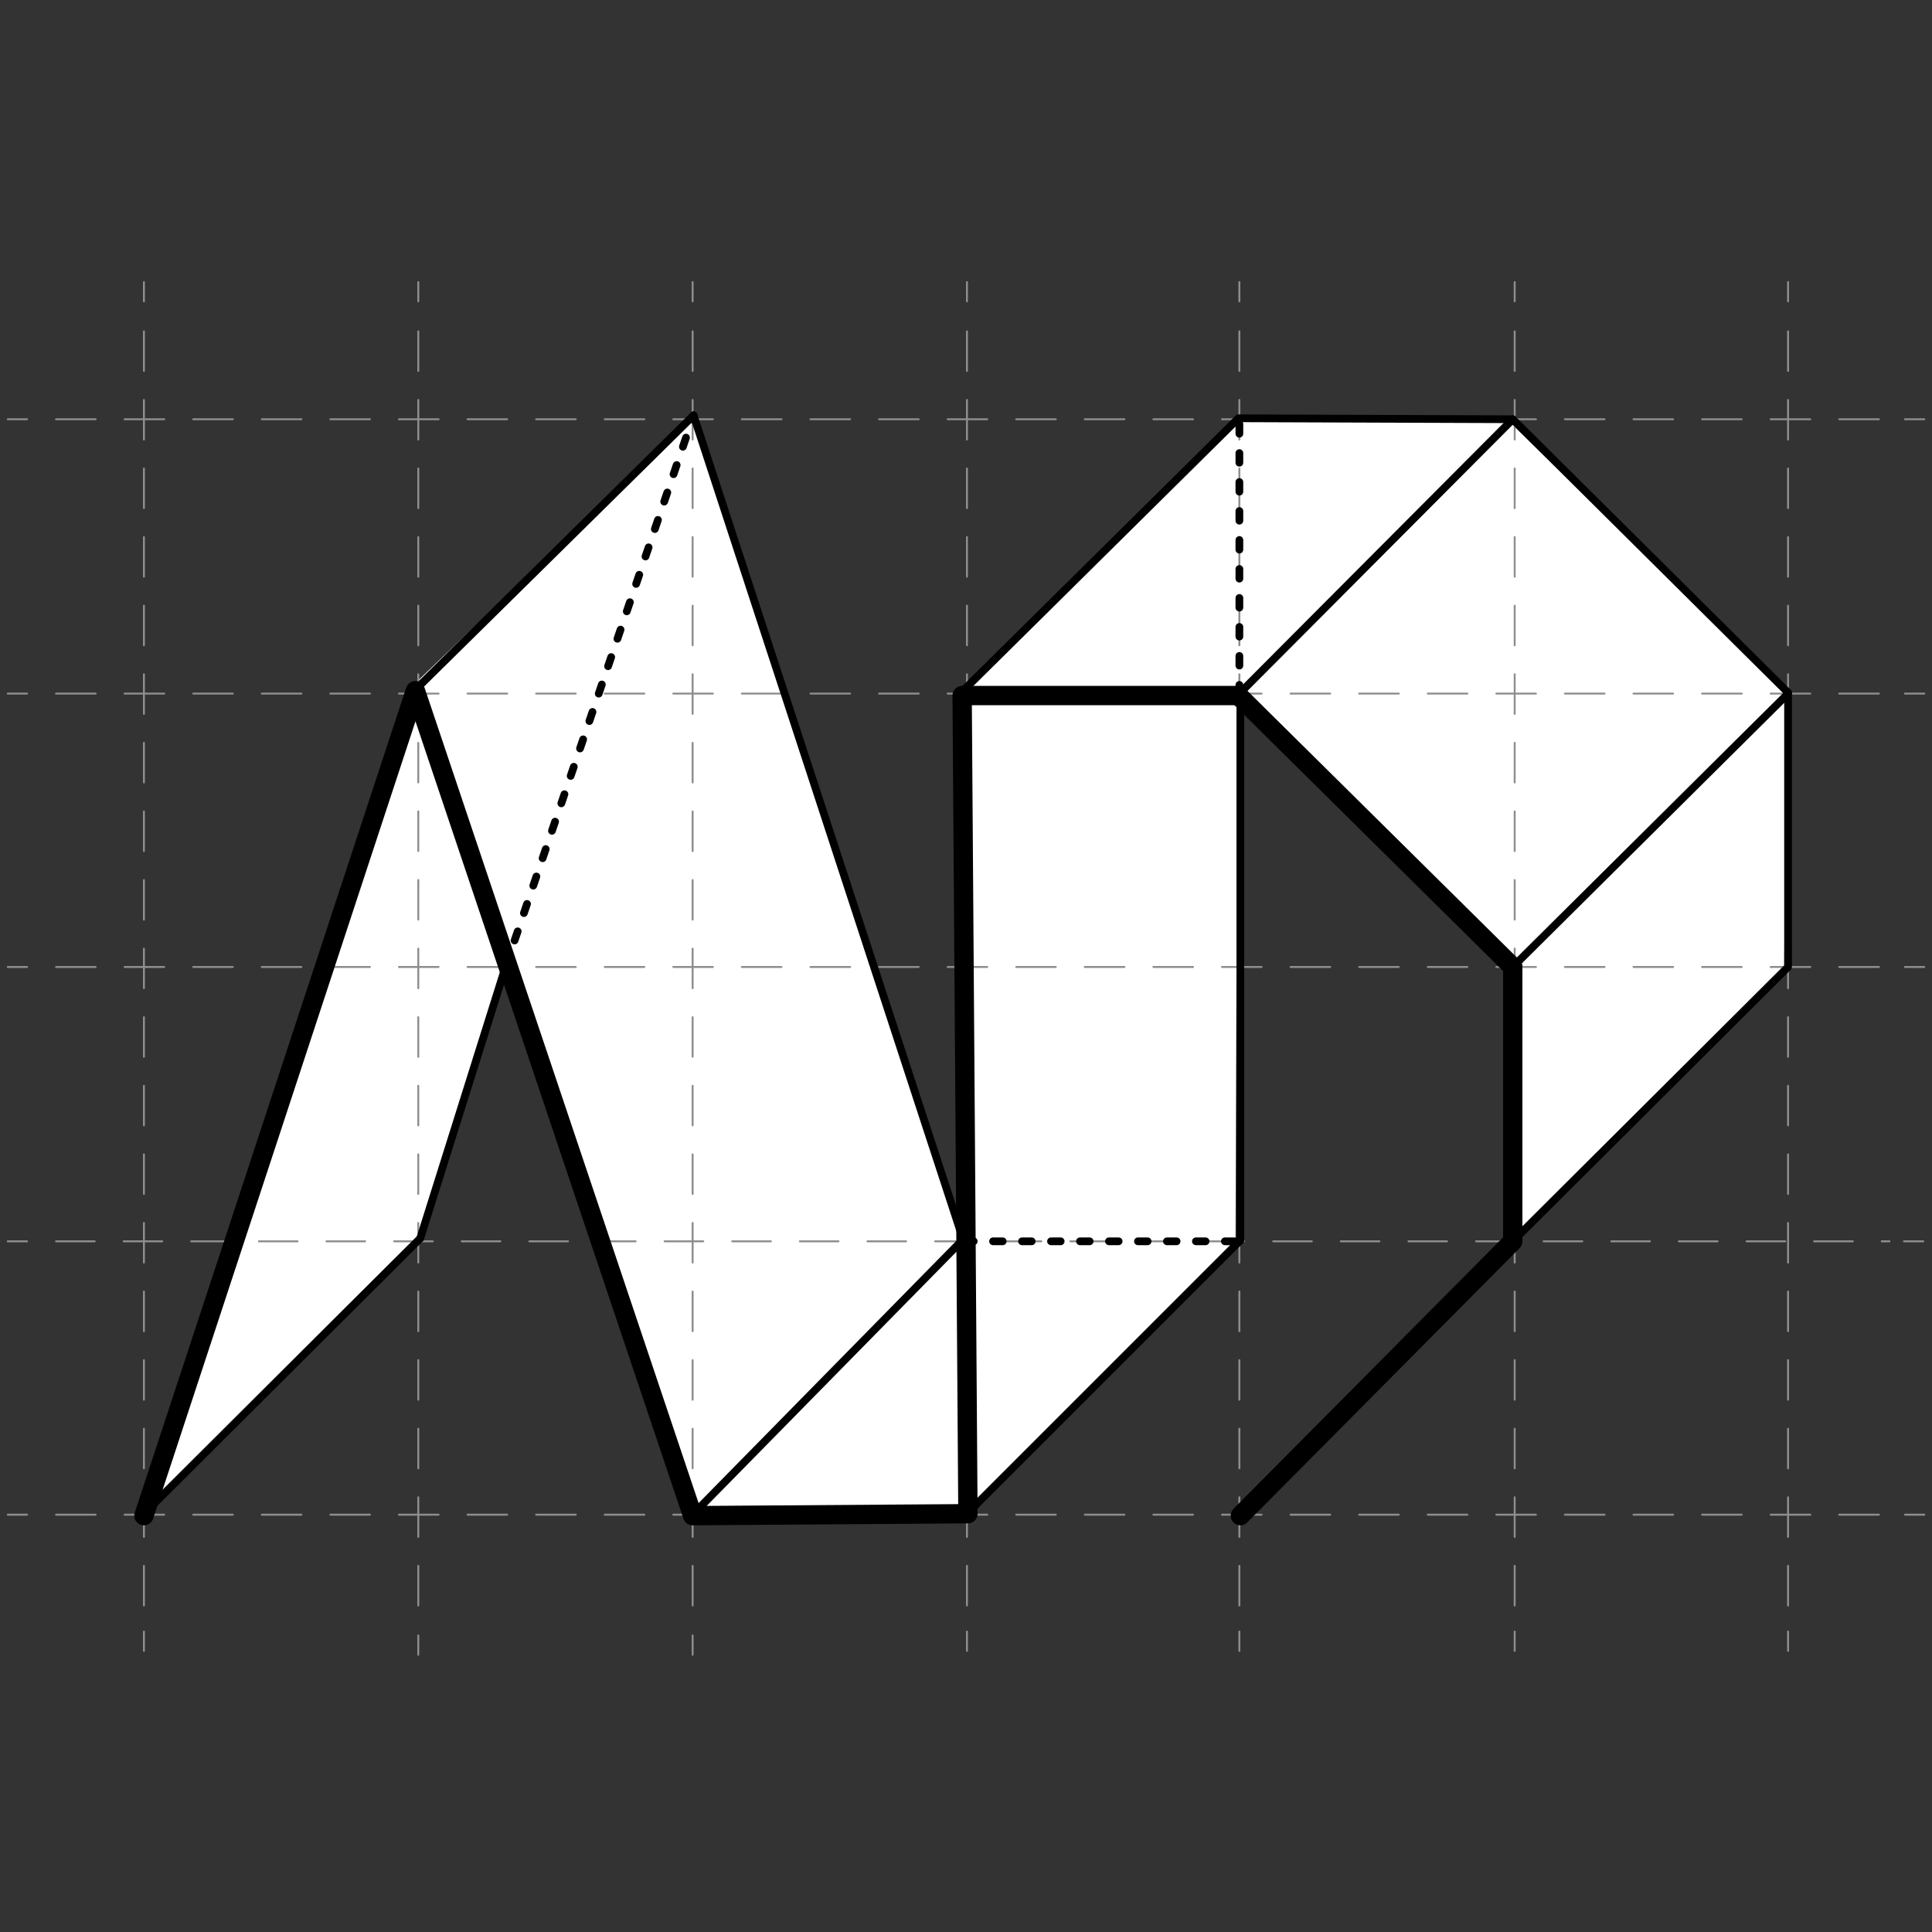 <?xml version="1.0" encoding="UTF-8"?>
<svg xmlns="http://www.w3.org/2000/svg" version="1.1" viewBox="0 0 200 200">
  <rect x="0" y="0" width="200" height="200" fill="#333333" stroke="none"/>
  <!-- Generator: Adobe Illustrator 29.2.0, SVG Export Plug-In . SVG Version: 2.1.0 Build 108)  -->
  <defs>
    <style>
      .st0, .st1, .st2, .st3, .st4, .st5 {
        fill: none;
        stroke-linecap: round;
        stroke-linejoin: round;
      }

      .st0, .st1, .st5 {
        stroke: #8e8e8e;
        stroke-width: .2px;
      }

      .st6 {
        fill: #fff;
      }

      .st1 {
        stroke-dasharray: 4 3;
      }

      .st2, .st3, .st4 {
        stroke: #000;
      }

      .st2, .st4 {
        stroke-width: .8px;
      }

      .st3 {
        stroke-width: 2px;
      }

      .st4 {
        stroke-dasharray: 1 2;
      }

      .st5 {
        stroke-dasharray: 4.1 3;
      }
    </style>
  </defs>
  <g id="Ebene_2">
    <path class="st6" d="M14.6,156.9l28.2-86,28.9-27.7,28.4,85.4s-1.5-56.6-.7-56.6,28.7-28.6,28.7-28.6l28.1.2,28.7,28.1-.2,28.6-28.4,28.1.2-28.2-28.4-27.7-.2,56.3-28.1,28.1-28.1.2-19.5-57.8-9.2,29.4-28.6,28.6Z"/>
  </g>
  <g id="Ebene_1">
    <g id="Ebene_21" data-name="Ebene_2">
      <g>
        <g>
          <line class="st0" x1="14.9" y1="29.2" x2="14.9" y2="31.2"/>
          <line class="st5" x1="14.9" y1="34.3" x2="14.9" y2="167.4"/>
          <line class="st0" x1="14.9" y1="168.9" x2="14.9" y2="170.9"/>
        </g>
        <g>
          <line class="st0" x1="43.3" y1="29.2" x2="43.3" y2="31.2"/>
          <line class="st5" x1="43.3" y1="34.3" x2="43.3" y2="167.8"/>
          <line class="st0" x1="43.3" y1="169.3" x2="43.3" y2="171.3"/>
        </g>
        <g>
          <line class="st0" x1="71.7" y1="29.2" x2="71.7" y2="31.2"/>
          <line class="st5" x1="71.7" y1="34.3" x2="71.7" y2="167.8"/>
          <line class="st0" x1="71.7" y1="169.3" x2="71.7" y2="171.3"/>
        </g>
        <g>
          <line class="st0" x1="100.1" y1="29.2" x2="100.1" y2="31.2"/>
          <line class="st5" x1="100.1" y1="34.3" x2="100.1" y2="167.4"/>
          <line class="st0" x1="100.1" y1="168.9" x2="100.1" y2="170.9"/>
        </g>
        <g>
          <line class="st0" x1="128.3" y1="29.2" x2="128.3" y2="31.2"/>
          <line class="st5" x1="128.3" y1="34.3" x2="128.3" y2="167.4"/>
          <line class="st0" x1="128.3" y1="168.9" x2="128.3" y2="170.9"/>
        </g>
        <g>
          <line class="st0" x1="156.8" y1="29.2" x2="156.8" y2="31.2"/>
          <line class="st5" x1="156.8" y1="34.3" x2="156.8" y2="167.4"/>
          <line class="st0" x1="156.8" y1="168.9" x2="156.8" y2="170.9"/>
        </g>
        <g>
          <line class="st0" x1="185.1" y1="29.2" x2="185.1" y2="31.2"/>
          <line class="st5" x1="185.1" y1="34.3" x2="185.1" y2="167.4"/>
          <line class="st0" x1="185.1" y1="168.9" x2="185.1" y2="170.9"/>
        </g>
        <g>
          <line class="st0" x1=".8" y1="156.8" x2="2.8" y2="156.8"/>
          <line class="st5" x1="5.8" y1="156.8" x2="195.8" y2="156.8"/>
          <line class="st0" x1="197.2" y1="156.8" x2="199.2" y2="156.8"/>
        </g>
        <g>
          <line class="st0" x1=".8" y1="128.5" x2="2.8" y2="128.5"/>
          <line class="st1" x1="5.8" y1="128.5" x2="195.6" y2="128.5"/>
          <line class="st0" x1="197.1" y1="128.5" x2="199.1" y2="128.5"/>
        </g>
        <g>
          <line class="st0" x1=".8" y1="100.1" x2="2.8" y2="100.1"/>
          <line class="st5" x1="5.8" y1="100.1" x2="195.8" y2="100.1"/>
          <line class="st0" x1="197.2" y1="100.1" x2="199.2" y2="100.1"/>
        </g>
        <g>
          <line class="st0" x1=".8" y1="71.8" x2="2.8" y2="71.8"/>
          <line class="st5" x1="5.8" y1="71.8" x2="195.8" y2="71.8"/>
          <line class="st0" x1="197.2" y1="71.8" x2="199.2" y2="71.8"/>
        </g>
        <g>
          <line class="st0" x1=".8" y1="43.4" x2="2.8" y2="43.4"/>
          <line class="st5" x1="5.8" y1="43.4" x2="195.8" y2="43.4"/>
          <line class="st0" x1="197.2" y1="43.4" x2="199.2" y2="43.4"/>
        </g>
      </g>
    </g>
    <g id="Hauot">
      <g>
        <polyline class="st2" points="14.9 156.8 43 71.4 71.7 156.8 100.2 156.6 99.8 71.4 128.2 43.3 156.6 43.4 185.1 71.7 185.1 100.1 128.2 156.8"/>
        <line class="st2" x1="43" y1="71.4" x2="71.8" y2="43"/>
        <line class="st2" x1="99.8" y1="128.6" x2="71.8" y2="43"/>
        <line class="st2" x1="71.7" y1="156.8" x2="100.1" y2="127.9"/>
        <line class="st2" x1="100.2" y1="156.6" x2="128.4" y2="128.4"/>
        <line class="st2" x1="99.6" y1="71.9" x2="128.2" y2="71.9"/>
        <line class="st2" x1="156.6" y1="128.4" x2="156.6" y2="100"/>
        <line class="st2" x1="128.2" y1="71.9" x2="156.6" y2="100.1"/>
        <line class="st2" x1="185.1" y1="71.8" x2="156.6" y2="100.1"/>
        <line class="st2" x1="156.6" y1="43.4" x2="128.2" y2="71.9"/>
        <line class="st2" x1="52.3" y1="100.2" x2="43.5" y2="128.2"/>
        <line class="st2" x1="14.6" y1="157" x2="43.5" y2="128.2"/>
        <line class="st2" x1="128.4" y1="128.4" x2="128.4" y2="71.9"/>
      </g>
      <line class="st4" x1="52.3" y1="100.2" x2="71.8" y2="43"/>
      <line class="st4" x1="128.3" y1="71.9" x2="128.3" y2="43.1"/>
      <line class="st4" x1="99.8" y1="128.5" x2="128.3" y2="128.5"/>
    </g>
    <g id="Ebene_5">
      <g>
        <polyline class="st3" points="14.9 156.9 43 71.5 71.7 156.9 100.2 156.7 99.6 72 128.2 72"/>
        <polyline class="st3" points="128.4 156.9 156.6 128.5 156.6 100.1"/>
        <line class="st3" x1="128.2" y1="72" x2="156.6" y2="100.1"/>
      </g>
    </g>
  </g>
</svg>